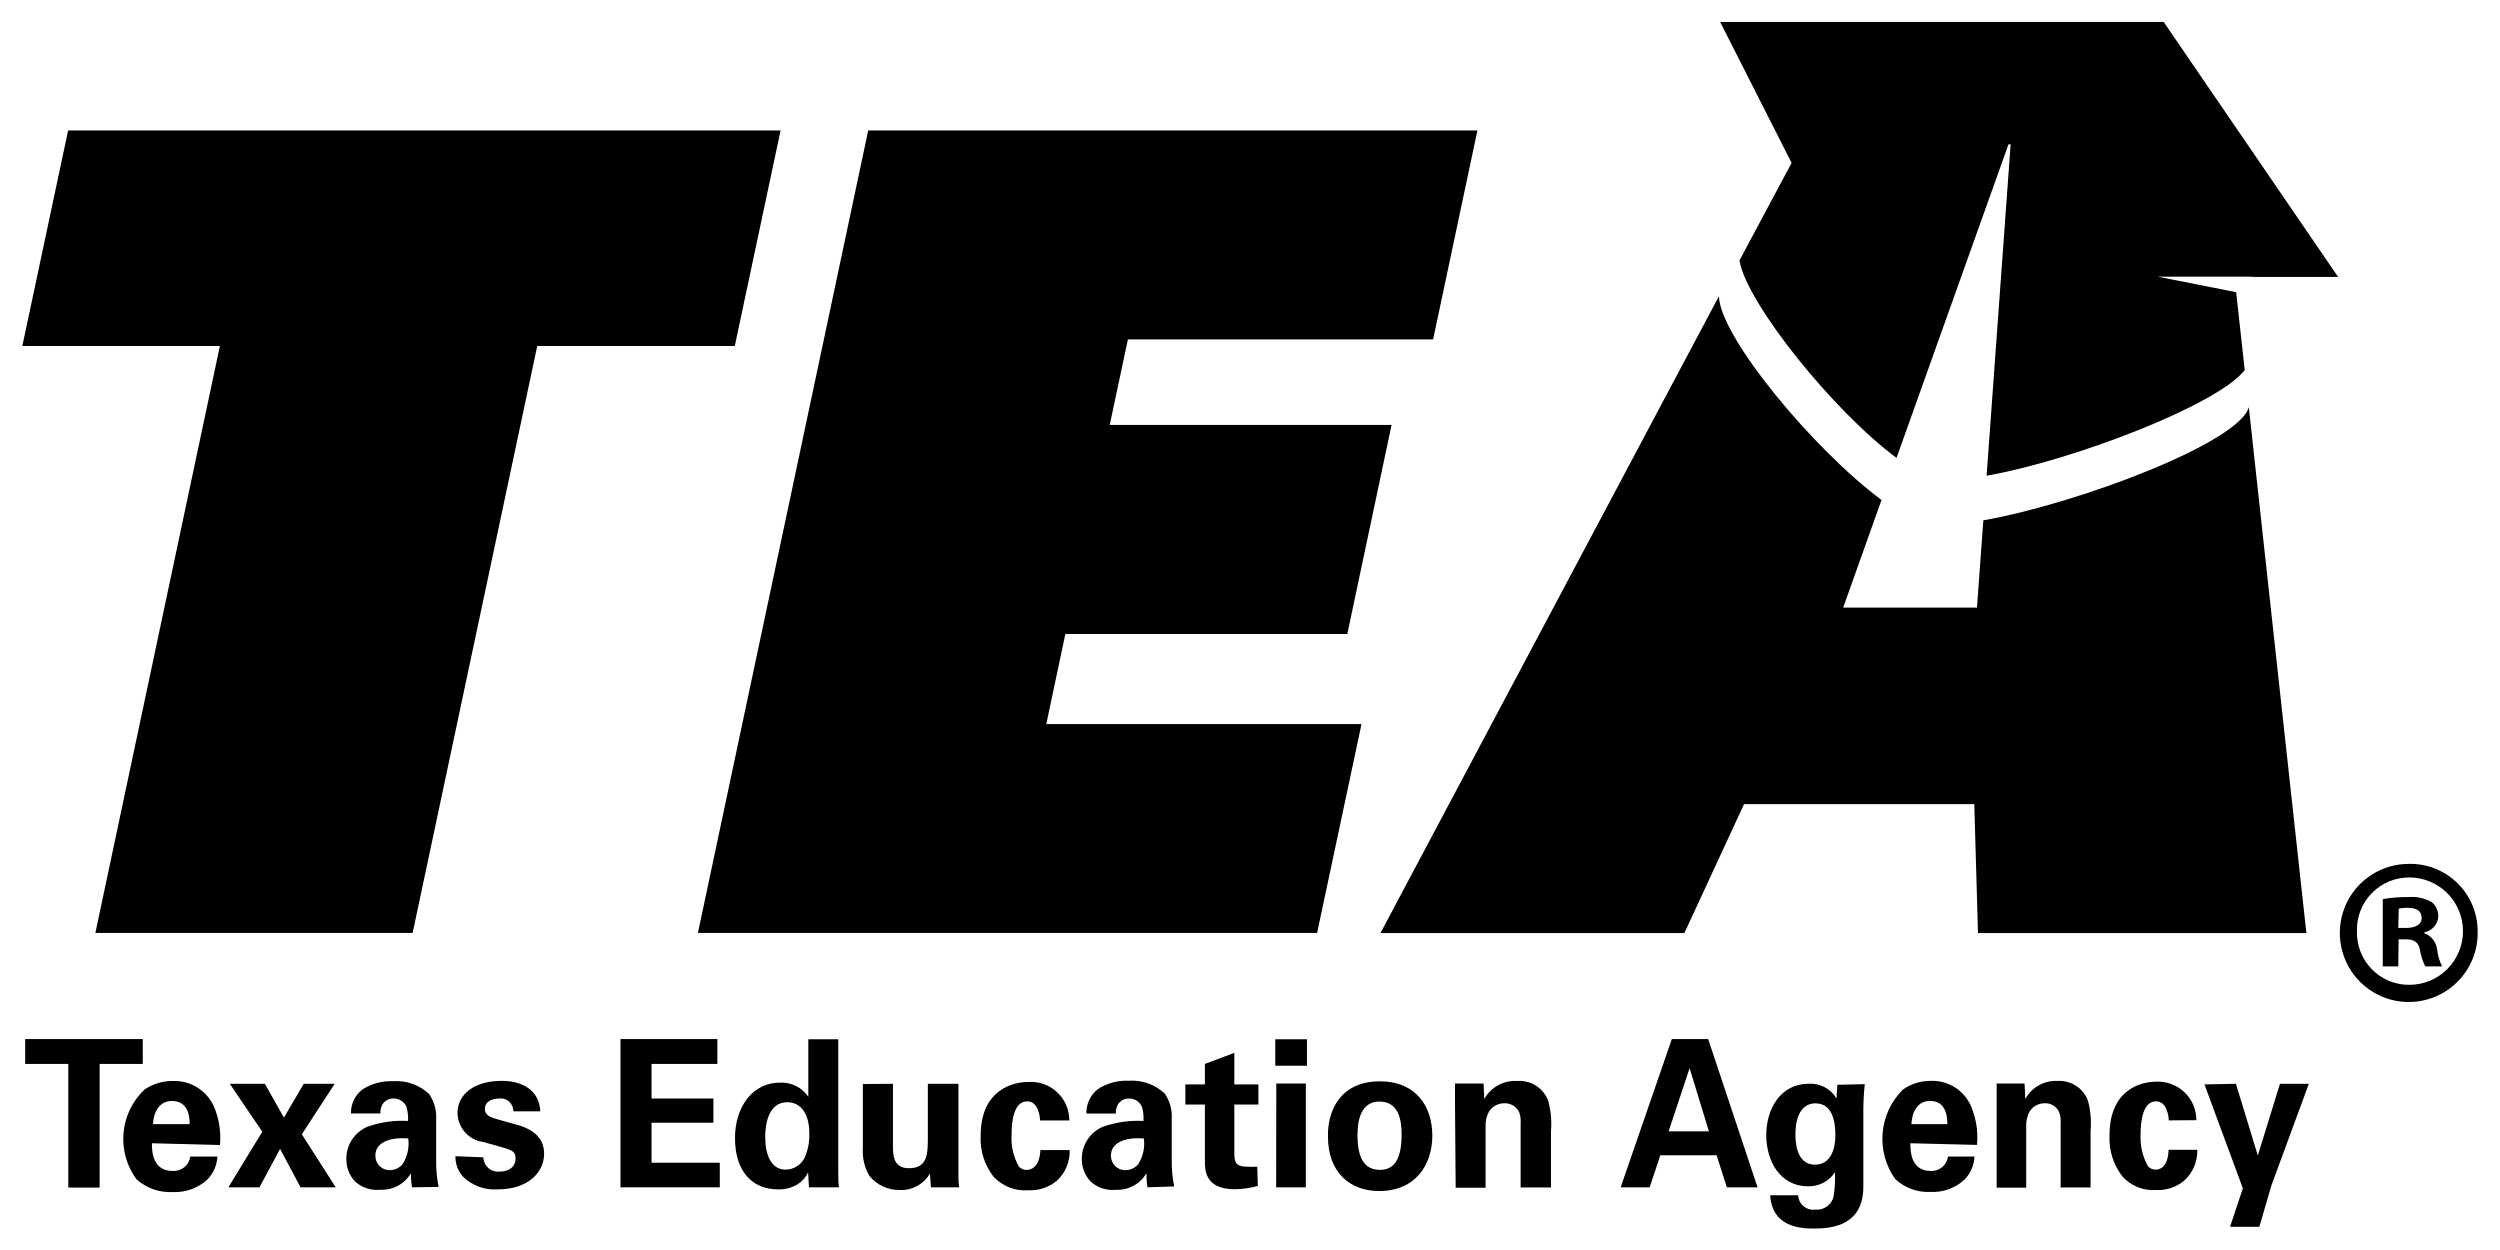 <svg width="56" height="28" viewBox="0 0 56 28" fill="none" xmlns="http://www.w3.org/2000/svg">
<g clip-path="url(#clip0_3132_15052)">
<path d="M1.53 23.832H0.564V23.275H3.198V23.832H2.232V26.602H1.53V23.832Z" fill="black"/>
<path d="M3.403 25.609C3.403 25.761 3.403 26.229 3.867 26.229C3.961 26.235 4.055 26.206 4.128 26.146C4.202 26.087 4.25 26.001 4.262 25.907H4.87C4.861 26.097 4.783 26.278 4.652 26.415C4.546 26.514 4.421 26.59 4.284 26.64C4.148 26.689 4.003 26.71 3.858 26.702C3.564 26.716 3.275 26.613 3.056 26.415C2.836 26.116 2.734 25.747 2.767 25.377C2.8 25.006 2.967 24.661 3.236 24.406C3.425 24.278 3.648 24.211 3.876 24.214C4.068 24.207 4.258 24.258 4.421 24.361C4.585 24.463 4.714 24.612 4.793 24.788C4.908 25.059 4.955 25.355 4.927 25.649L3.403 25.609ZM4.248 25.181C4.248 25.075 4.248 24.662 3.853 24.662C3.566 24.662 3.44 24.911 3.426 25.181H4.248Z" fill="black"/>
<path d="M5.933 24.277L6.36 25.034L6.804 24.277H7.497L6.761 25.408L7.52 26.596H6.732L6.274 25.735L5.812 26.596H5.116L5.875 25.35L5.147 24.277H5.933Z" fill="black"/>
<path d="M9.229 26.596C9.212 26.491 9.204 26.386 9.206 26.28C9.136 26.397 9.037 26.494 8.917 26.559C8.797 26.624 8.662 26.656 8.526 26.65C8.423 26.661 8.319 26.651 8.22 26.619C8.122 26.588 8.031 26.535 7.953 26.466C7.825 26.329 7.755 26.147 7.758 25.958C7.757 25.803 7.803 25.652 7.888 25.523C7.974 25.394 8.097 25.294 8.24 25.235C8.529 25.135 8.834 25.092 9.14 25.109C9.146 25.004 9.135 24.9 9.108 24.799C9.085 24.742 9.045 24.693 8.994 24.659C8.943 24.625 8.883 24.606 8.822 24.606C8.772 24.604 8.723 24.615 8.678 24.637C8.634 24.66 8.597 24.694 8.569 24.735C8.533 24.798 8.516 24.87 8.521 24.942H7.862C7.859 24.839 7.88 24.736 7.925 24.643C7.969 24.55 8.035 24.468 8.117 24.405C8.321 24.274 8.561 24.209 8.804 24.219C8.952 24.208 9.099 24.228 9.238 24.278C9.377 24.327 9.505 24.405 9.612 24.506C9.727 24.674 9.783 24.876 9.77 25.08V26.013C9.769 26.206 9.787 26.398 9.825 26.587L9.229 26.596ZM8.409 25.878C8.407 25.921 8.414 25.965 8.429 26.006C8.445 26.046 8.468 26.084 8.499 26.115C8.529 26.146 8.566 26.171 8.606 26.187C8.646 26.204 8.689 26.212 8.733 26.211C8.787 26.211 8.841 26.198 8.891 26.175C8.94 26.152 8.984 26.118 9.019 26.076C9.127 25.905 9.172 25.702 9.145 25.502C8.716 25.465 8.409 25.602 8.409 25.878Z" fill="black"/>
<path d="M10.827 25.924C10.828 25.97 10.839 26.016 10.859 26.057C10.879 26.099 10.907 26.136 10.942 26.166C10.976 26.196 11.017 26.218 11.061 26.231C11.105 26.245 11.151 26.249 11.197 26.243C11.435 26.243 11.549 26.105 11.549 25.956C11.549 25.807 11.495 25.767 11.234 25.695L10.821 25.58C10.665 25.558 10.522 25.482 10.417 25.364C10.312 25.246 10.252 25.095 10.248 24.937C10.248 24.486 10.652 24.211 11.243 24.211C11.71 24.211 12.085 24.432 12.102 24.894H11.501C11.501 24.853 11.492 24.812 11.476 24.775C11.459 24.737 11.435 24.704 11.404 24.677C11.373 24.649 11.337 24.629 11.298 24.617C11.259 24.605 11.217 24.602 11.177 24.607C10.996 24.607 10.861 24.693 10.861 24.837C10.861 24.98 10.973 25.026 11.171 25.081L11.581 25.195C11.993 25.31 12.188 25.525 12.188 25.844C12.188 26.243 11.85 26.642 11.145 26.642C11.003 26.652 10.86 26.632 10.726 26.582C10.592 26.533 10.47 26.455 10.369 26.355C10.257 26.23 10.198 26.066 10.202 25.899L10.827 25.924Z" fill="black"/>
<path d="M13.899 23.275H16.069V23.832H14.595V24.607H15.98V25.149H14.595V26.045H16.123V26.596H13.899V23.275Z" fill="black"/>
<path d="M18.106 23.28H18.777V26.22C18.777 26.358 18.777 26.507 18.794 26.596H18.121L18.101 26.26C18.052 26.369 17.972 26.461 17.871 26.524C17.74 26.606 17.587 26.647 17.433 26.642C16.825 26.642 16.464 26.214 16.464 25.494C16.464 24.773 16.874 24.251 17.467 24.251C17.592 24.244 17.716 24.269 17.828 24.325C17.94 24.38 18.036 24.463 18.106 24.567V23.28ZM17.599 26.2C17.686 26.199 17.772 26.175 17.846 26.128C17.921 26.082 17.981 26.017 18.02 25.939C18.098 25.767 18.135 25.581 18.129 25.393C18.129 24.937 17.934 24.69 17.634 24.69C17.189 24.69 17.141 25.235 17.141 25.471C17.141 25.855 17.267 26.2 17.599 26.2Z" fill="black"/>
<path d="M20.002 24.277V25.66C20.002 25.861 20.002 26.168 20.357 26.168C20.784 26.168 20.784 25.844 20.784 25.448V24.277H21.469V25.807C21.469 26.306 21.469 26.381 21.469 26.427C21.472 26.483 21.477 26.54 21.486 26.596H20.853L20.83 26.289C20.762 26.405 20.663 26.501 20.545 26.566C20.427 26.63 20.294 26.662 20.159 26.656C20.029 26.659 19.9 26.633 19.782 26.578C19.664 26.524 19.56 26.444 19.477 26.343C19.365 26.155 19.313 25.936 19.328 25.718V24.282L20.002 24.277Z" fill="black"/>
<path d="M23.297 25.098C23.297 25.017 23.259 24.67 23.01 24.67C22.695 24.67 22.66 25.158 22.66 25.41C22.642 25.66 22.698 25.91 22.821 26.128C22.843 26.154 22.87 26.174 22.901 26.187C22.931 26.201 22.965 26.207 22.998 26.206C23.07 26.206 23.285 26.174 23.305 25.761H23.961C23.966 25.889 23.942 26.017 23.893 26.135C23.843 26.254 23.769 26.36 23.675 26.447C23.494 26.598 23.262 26.675 23.027 26.662C22.883 26.673 22.739 26.651 22.605 26.597C22.471 26.544 22.351 26.461 22.253 26.355C22.051 26.094 21.949 25.769 21.967 25.439C21.967 24.383 22.726 24.236 23.027 24.236C23.145 24.227 23.264 24.243 23.376 24.282C23.488 24.321 23.591 24.383 23.678 24.464C23.765 24.545 23.834 24.643 23.881 24.752C23.929 24.861 23.953 24.979 23.953 25.098H23.297Z" fill="black"/>
<path d="M25.703 26.596C25.686 26.492 25.679 26.386 25.68 26.28C25.612 26.398 25.513 26.495 25.393 26.56C25.274 26.625 25.14 26.657 25.004 26.651C24.901 26.663 24.796 26.652 24.698 26.621C24.599 26.589 24.508 26.537 24.431 26.467C24.301 26.33 24.23 26.148 24.233 25.959C24.232 25.804 24.277 25.652 24.363 25.523C24.449 25.394 24.571 25.294 24.714 25.236C25.003 25.136 25.309 25.093 25.614 25.109C25.62 25.005 25.61 24.9 25.583 24.799C25.559 24.742 25.52 24.694 25.469 24.66C25.418 24.625 25.358 24.607 25.296 24.607C25.247 24.605 25.197 24.616 25.153 24.638C25.109 24.661 25.071 24.695 25.044 24.736C25.007 24.799 24.99 24.871 24.995 24.943H24.336C24.333 24.838 24.354 24.733 24.399 24.638C24.444 24.542 24.511 24.459 24.594 24.395C24.799 24.263 25.039 24.198 25.282 24.208C25.429 24.198 25.577 24.218 25.716 24.267C25.855 24.317 25.982 24.394 26.09 24.495C26.205 24.663 26.26 24.866 26.247 25.069V26.002C26.245 26.195 26.263 26.387 26.302 26.576L25.703 26.596ZM24.886 25.879C24.884 25.922 24.891 25.966 24.907 26.006C24.922 26.047 24.946 26.084 24.976 26.115C25.007 26.147 25.043 26.171 25.083 26.188C25.123 26.204 25.167 26.212 25.21 26.212C25.265 26.211 25.319 26.199 25.368 26.176C25.418 26.153 25.462 26.119 25.497 26.077C25.605 25.906 25.649 25.703 25.623 25.503C25.193 25.465 24.886 25.603 24.886 25.879Z" fill="black"/>
<path d="M28.176 26.564C28.007 26.612 27.833 26.637 27.658 26.639C26.99 26.639 26.99 26.205 26.99 26.013V24.741H26.552V24.291H26.99V23.831L27.649 23.584V24.291H28.188V24.741H27.649V25.786C27.649 25.999 27.649 26.134 27.936 26.134C28.011 26.138 28.087 26.138 28.162 26.134L28.176 26.564Z" fill="black"/>
<path d="M28.566 23.28H29.276V23.872H28.566V23.28ZM28.589 24.271H29.251V26.596H28.586L28.589 24.271Z" fill="black"/>
<path d="M30.907 24.222C31.729 24.222 32.084 24.796 32.084 25.439C32.084 26.082 31.715 26.679 30.892 26.679C30.247 26.679 29.746 26.271 29.746 25.456C29.735 24.896 30.012 24.222 30.907 24.222ZM30.907 26.205C31.193 26.205 31.396 26.027 31.396 25.41C31.396 25.103 31.339 24.675 30.898 24.675C30.414 24.675 30.408 25.249 30.408 25.462C30.416 25.981 30.588 26.205 30.915 26.205H30.907Z" fill="black"/>
<path d="M32.592 24.693C32.592 24.693 32.592 24.432 32.592 24.271H33.231L33.248 24.618C33.321 24.488 33.428 24.381 33.558 24.309C33.689 24.238 33.837 24.205 33.985 24.214C34.132 24.203 34.278 24.24 34.403 24.318C34.528 24.397 34.624 24.513 34.678 24.65C34.74 24.876 34.761 25.111 34.742 25.345V26.599H34.062V25.164C34.07 25.078 34.058 24.992 34.028 24.911C33.999 24.85 33.953 24.799 33.895 24.764C33.838 24.729 33.772 24.711 33.704 24.713C33.636 24.712 33.569 24.727 33.508 24.758C33.448 24.789 33.396 24.835 33.357 24.891C33.298 24.999 33.27 25.121 33.277 25.244V26.605H32.607L32.592 24.693Z" fill="black"/>
<path d="M38.263 23.275L39.369 26.596H38.681L38.452 25.878H37.191L36.953 26.596H36.303L37.449 23.275H38.263ZM38.28 25.342L37.847 23.927L37.377 25.342H38.28Z" fill="black"/>
<path d="M41.771 24.285C41.75 24.476 41.74 24.667 41.739 24.859V26.581C41.739 27.442 41.057 27.52 40.63 27.52C40.312 27.52 39.693 27.477 39.653 26.774H40.278C40.28 26.821 40.292 26.867 40.313 26.91C40.334 26.952 40.364 26.989 40.401 27.02C40.437 27.05 40.479 27.072 40.525 27.085C40.57 27.098 40.618 27.102 40.665 27.095C40.755 27.104 40.846 27.079 40.921 27.027C40.995 26.974 41.049 26.897 41.072 26.808C41.101 26.626 41.111 26.441 41.103 26.257C41.038 26.357 40.95 26.438 40.845 26.493C40.74 26.548 40.623 26.576 40.504 26.573C39.865 26.573 39.564 25.999 39.564 25.424C39.564 24.85 39.877 24.276 40.516 24.276C40.64 24.268 40.763 24.295 40.873 24.353C40.983 24.411 41.075 24.499 41.137 24.606L41.157 24.299L41.771 24.285ZM40.653 26.088C41.112 26.088 41.112 25.514 41.112 25.424C41.112 25.163 41.063 24.715 40.665 24.715C40.418 24.715 40.218 24.914 40.218 25.41C40.218 25.525 40.218 26.088 40.653 26.088Z" fill="black"/>
<path d="M42.792 25.609C42.792 25.761 42.792 26.229 43.245 26.229C43.339 26.235 43.431 26.205 43.504 26.145C43.576 26.085 43.623 26 43.635 25.907H44.228C44.22 26.095 44.145 26.274 44.016 26.412C43.913 26.511 43.79 26.587 43.656 26.637C43.522 26.686 43.379 26.707 43.237 26.699C43.094 26.706 42.951 26.684 42.817 26.635C42.682 26.586 42.559 26.51 42.454 26.412C42.239 26.112 42.139 25.744 42.171 25.375C42.203 25.007 42.365 24.662 42.629 24.403C42.813 24.275 43.033 24.208 43.257 24.211C43.447 24.205 43.633 24.257 43.794 24.359C43.953 24.462 44.079 24.61 44.154 24.785C44.267 25.057 44.313 25.352 44.285 25.646L42.792 25.609ZM43.621 25.181C43.621 25.075 43.621 24.661 43.234 24.661C42.947 24.661 42.83 24.911 42.815 25.181H43.621Z" fill="black"/>
<path d="M44.725 24.693C44.725 24.693 44.725 24.431 44.725 24.271H45.35L45.367 24.618C45.437 24.489 45.542 24.382 45.67 24.311C45.798 24.239 45.943 24.205 46.089 24.213C46.234 24.204 46.378 24.242 46.5 24.32C46.622 24.398 46.716 24.514 46.769 24.65C46.829 24.876 46.849 25.111 46.829 25.344V26.599H46.158V25.163C46.166 25.078 46.154 24.991 46.124 24.911C46.096 24.85 46.052 24.798 45.995 24.763C45.938 24.728 45.872 24.71 45.806 24.713C45.739 24.712 45.673 24.728 45.614 24.759C45.555 24.79 45.505 24.835 45.468 24.891C45.408 24.998 45.38 25.121 45.387 25.244V26.604H44.725V24.693Z" fill="black"/>
<path d="M48.58 25.097C48.58 25.017 48.545 24.67 48.293 24.67C47.986 24.67 47.949 25.158 47.949 25.41C47.936 25.658 47.992 25.905 48.113 26.122C48.135 26.148 48.162 26.168 48.193 26.181C48.223 26.195 48.257 26.201 48.29 26.2C48.359 26.2 48.562 26.168 48.577 25.755H49.219C49.223 25.883 49.199 26.01 49.15 26.129C49.1 26.247 49.026 26.354 48.932 26.441C48.755 26.591 48.528 26.668 48.296 26.656C48.155 26.667 48.013 26.644 47.882 26.591C47.751 26.538 47.633 26.455 47.539 26.349C47.338 26.087 47.237 25.763 47.253 25.433C47.253 24.377 47.995 24.23 48.29 24.23C48.407 24.224 48.524 24.241 48.634 24.281C48.744 24.322 48.845 24.384 48.93 24.465C49.015 24.545 49.083 24.642 49.129 24.75C49.175 24.858 49.199 24.974 49.199 25.092L48.58 25.097Z" fill="black"/>
<path d="M50.085 24.277L50.575 25.884L51.071 24.277H51.718L50.879 26.556L50.609 27.48H49.953L50.24 26.619L49.38 24.291L50.085 24.277Z" fill="black"/>
<path d="M50.457 6.204H52.374L48.466 0.491H38.531L40.132 3.649L38.963 5.836C39.129 6.804 41.087 9.226 42.482 10.257L44.99 3.233H45.038L44.5 10.656C46.428 10.317 49.678 9.071 50.282 8.29L50.09 6.545L48.337 6.198H50.457V6.204Z" fill="black"/>
<path d="M4.925 7.751H0.5L1.526 2.923H17.485L16.459 7.751H12.034L9.243 20.898H2.136L4.925 7.751Z" fill="black"/>
<path d="M19.448 2.923H33.094L32.102 7.602H25.265L24.858 9.519H31.171L30.18 14.201H23.864L23.437 16.219H30.498L29.503 20.898H15.633L19.448 2.923Z" fill="black"/>
<path d="M50.373 9.12C50.17 9.904 46.579 11.276 44.427 11.655L44.284 13.61H41.287L42.146 11.199C40.63 10.076 38.524 7.544 38.504 6.635L30.922 20.901H37.73L39.066 18.013H44.224L44.307 20.901H51.663L50.373 9.12Z" fill="black"/>
<path d="M55.5 20.858C55.508 21.166 55.424 21.469 55.259 21.729C55.094 21.988 54.855 22.193 54.574 22.316C54.292 22.439 53.98 22.475 53.678 22.42C53.375 22.364 53.096 22.219 52.876 22.004C52.657 21.789 52.506 21.513 52.444 21.211C52.381 20.91 52.41 20.596 52.527 20.311C52.643 20.026 52.842 19.783 53.098 19.612C53.353 19.441 53.654 19.35 53.961 19.351C54.162 19.347 54.361 19.383 54.547 19.457C54.733 19.531 54.903 19.641 55.046 19.781C55.189 19.922 55.303 20.089 55.381 20.274C55.459 20.459 55.499 20.657 55.5 20.858ZM52.795 20.858C52.791 21.015 52.818 21.171 52.875 21.317C52.932 21.464 53.018 21.597 53.127 21.709C53.237 21.822 53.368 21.91 53.513 21.971C53.658 22.031 53.813 22.062 53.97 22.06C54.288 22.06 54.594 21.934 54.819 21.708C55.044 21.483 55.171 21.177 55.171 20.858C55.171 20.539 55.044 20.233 54.819 20.007C54.594 19.782 54.288 19.655 53.97 19.655C53.813 19.654 53.658 19.685 53.513 19.745C53.369 19.806 53.238 19.895 53.128 20.007C53.019 20.119 52.933 20.252 52.875 20.398C52.818 20.545 52.791 20.701 52.795 20.858ZM53.721 21.647H53.374V20.14C53.563 20.107 53.755 20.092 53.947 20.094C54.129 20.079 54.312 20.118 54.471 20.206C54.519 20.246 54.557 20.297 54.582 20.354C54.608 20.411 54.62 20.474 54.618 20.536C54.611 20.62 54.577 20.7 54.52 20.763C54.464 20.826 54.388 20.868 54.305 20.884V20.904C54.382 20.933 54.45 20.982 54.5 21.047C54.551 21.112 54.582 21.189 54.592 21.271C54.606 21.402 54.644 21.529 54.704 21.647H54.325C54.268 21.531 54.228 21.407 54.208 21.28C54.179 21.116 54.087 21.041 53.895 21.041H53.729L53.721 21.647ZM53.721 20.786H53.895C54.087 20.786 54.245 20.72 54.245 20.565C54.245 20.41 54.145 20.335 53.924 20.335C53.86 20.334 53.795 20.34 53.732 20.352L53.721 20.786Z" fill="black"/>
</g>
<defs>
<clipPath id="clip0_3132_15052">
<rect width="55" height="27.017" fill="white" transform="translate(0.5 0.491)"/>
</clipPath>
</defs>
</svg>